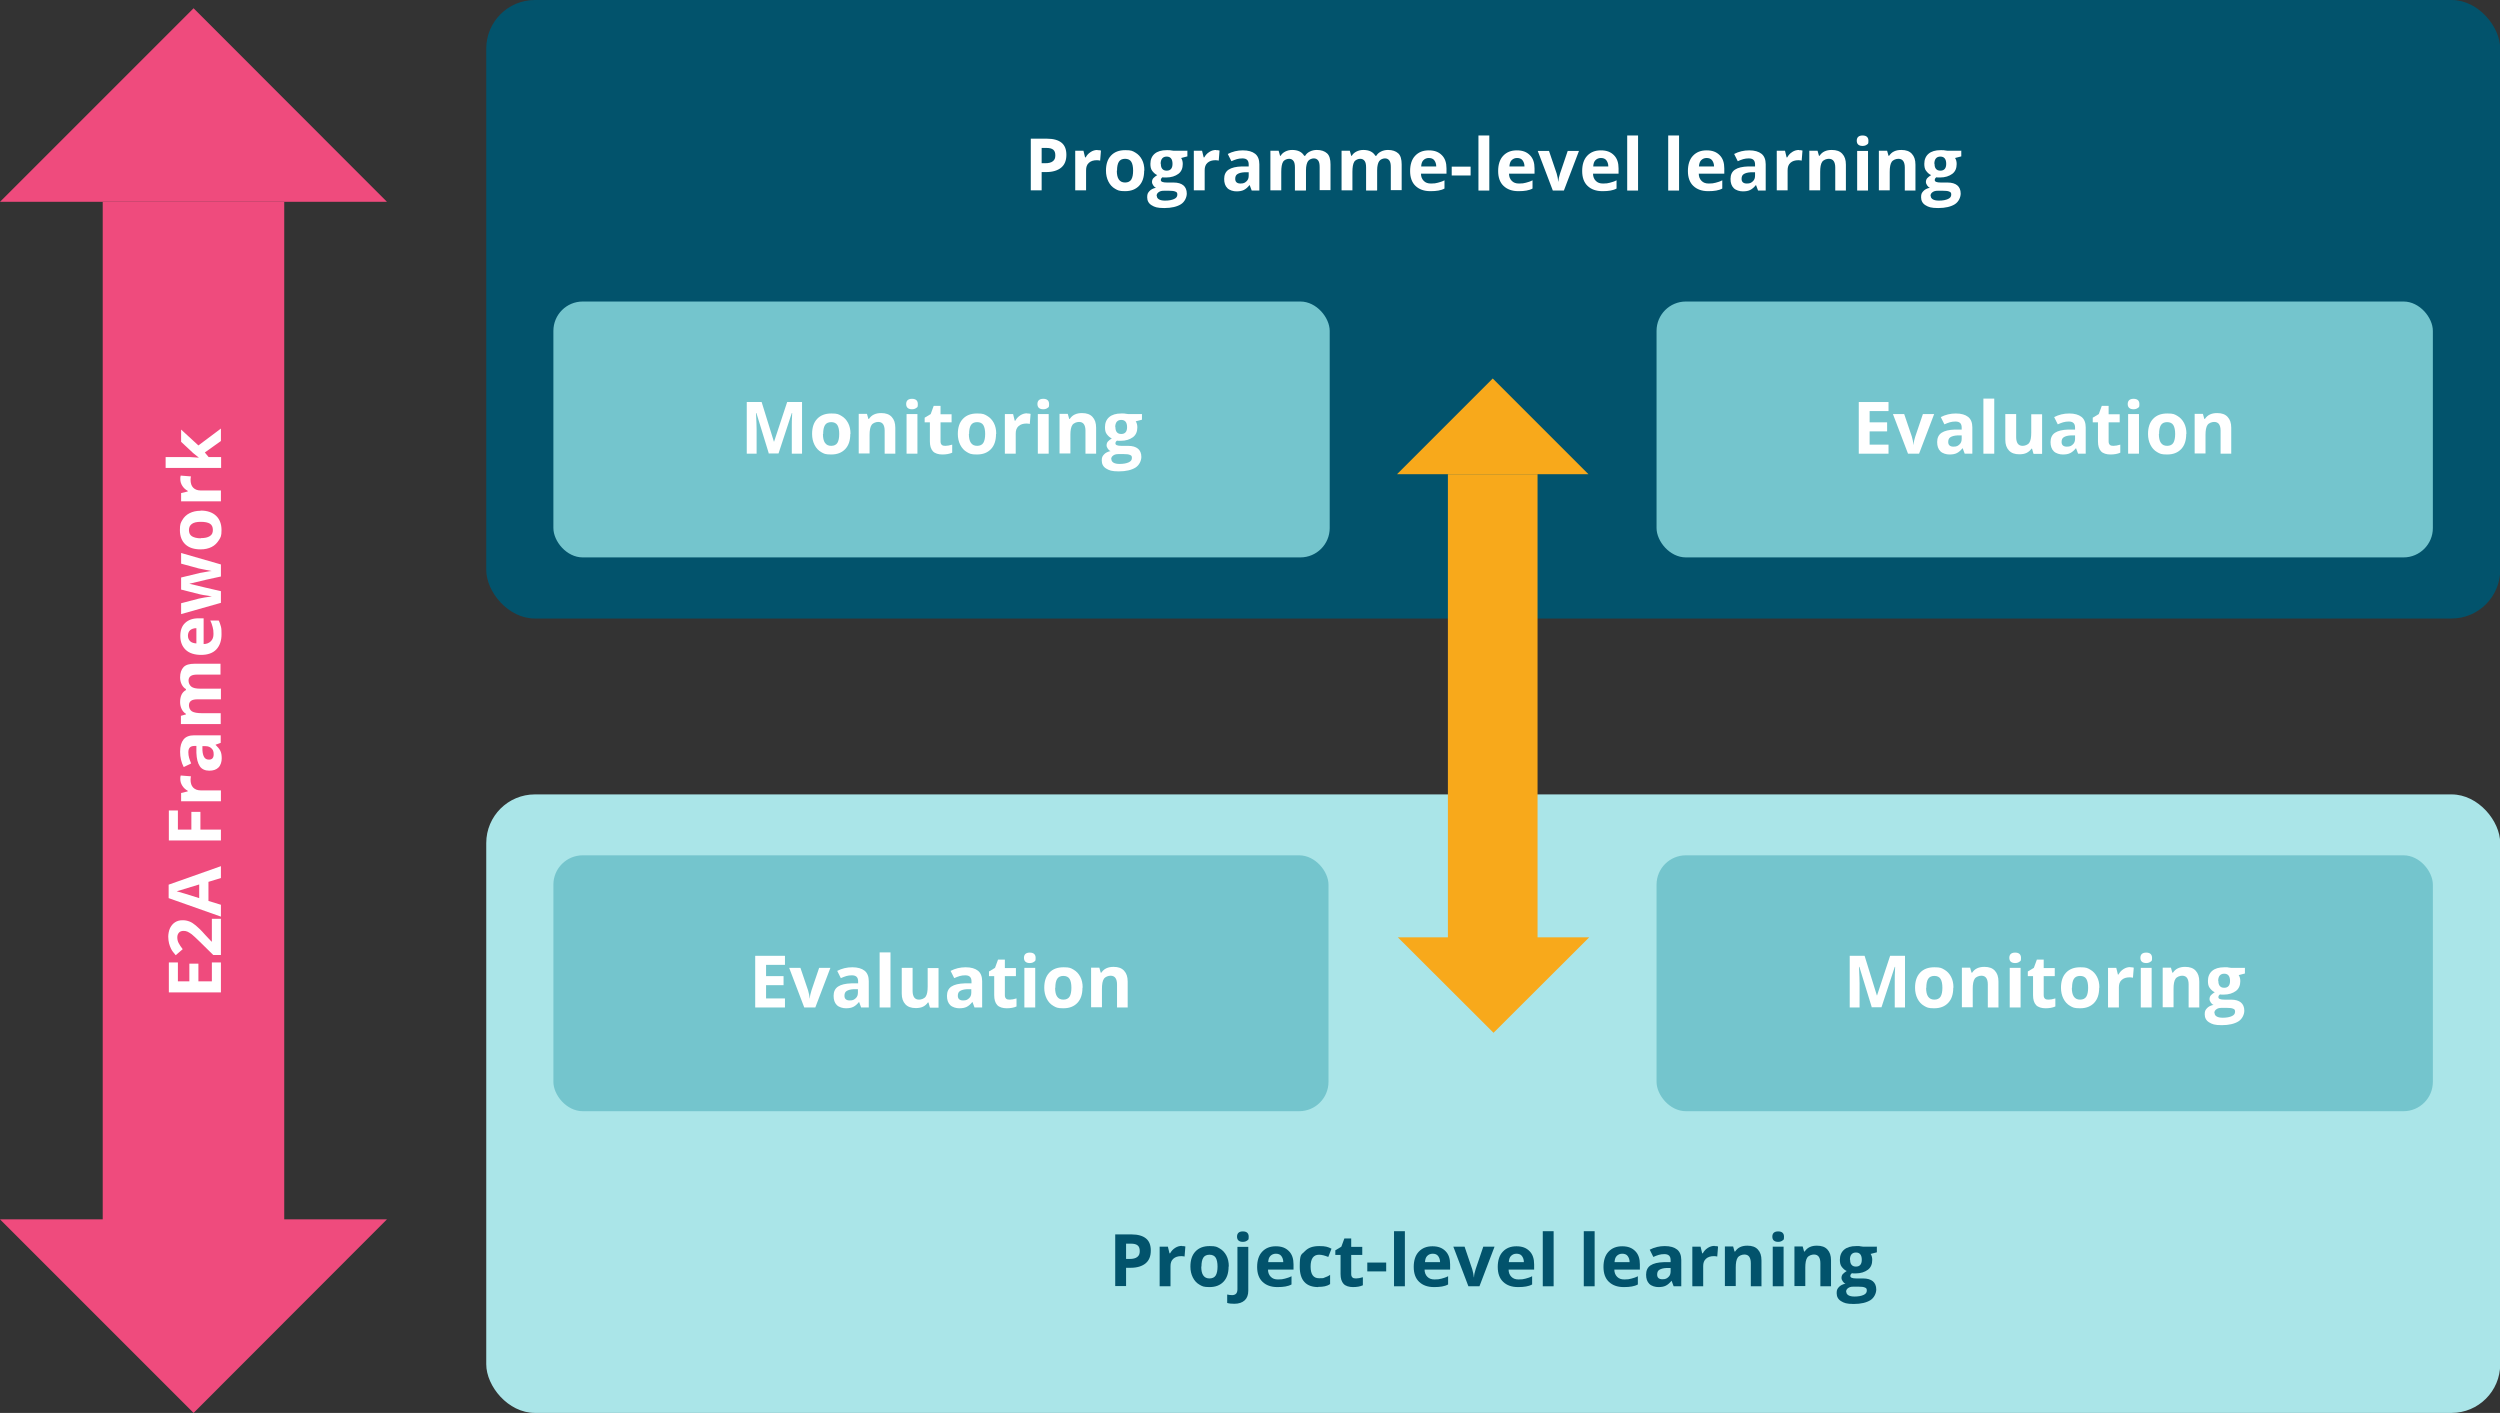 <?xml version="1.0" encoding="UTF-8"?> <svg xmlns="http://www.w3.org/2000/svg" id="Layer_1" viewBox="0 0 1243.7 702.9"><rect x="0" y="0" width="1243.7" height="702.9" fill="#333333" stroke="none"/><defs><style>.cls-1{fill:#fff;}.cls-2{fill:#02536c;}.cls-3{fill:#f8a91b;}.cls-4{fill:#ef4b7d;}.cls-5{fill:#aae5e8;}.cls-6{fill:#74c5cd;}</style></defs><rect class="cls-4" x="51.1" y="100.4" width="90.3" height="522.2"></rect><polygon class="cls-4" points="96.3 4.1 192.5 100.4 0 100.4 96.3 4.1"></polygon><polygon class="cls-4" points="96.3 702.9 0 606.6 192.5 606.6 96.3 702.9"></polygon><path class="cls-1" d="M109.9,478.8v14.9h-25.9v-14.9h4.5v9.4h5.7v-8.8h4.5v8.8h6.7v-9.4h4.5Z"></path><path class="cls-1" d="M109.9,457v18.1h-3.8l-6.6-6.5c-2-1.9-3.3-3.2-4.1-3.8s-1.5-1-2.1-1.3-1.3-.4-2-.4c-1,0-1.8.3-2.3.9s-.8,1.3-.8,2.3.2,2,.7,2.9,1.1,1.9,2,3l-3.5,3c-1.1-1.3-1.9-2.3-2.3-3.2s-.8-1.8-1-2.7-.4-2.1-.4-3.3.3-3.1.9-4.3,1.4-2.2,2.5-2.9,2.3-1,3.7-1,2.3.2,3.4.6,2.1,1.1,3.2,2,2.7,2.4,4.7,4.7l3.1,3.3h.2v-11.3h4.6Z"></path><path class="cls-1" d="M109.9,436.8l-6.2,1.9v9.5l6.2,1.9v5.9l-26-9.2v-6.7l26-9.2v5.9ZM99.1,440c-5.6,1.7-8.8,2.7-9.5,2.9s-1.3.4-1.7.5c1.5.4,5.3,1.5,11.2,3.4v-6.8Z"></path><path class="cls-1" d="M109.9,412.7v5.4h-25.9v-14.9h4.5v9.5h6.7v-8.8h4.5v8.8h10.3Z"></path><path class="cls-1" d="M89.7,387.6c0-.7,0-1.3.2-1.8l5.1.4c-.1.4-.2,1-.2,1.6,0,1.7.4,3.1,1.3,4s2.1,1.4,3.7,1.4h10.1v5.4h-19.8v-4.1l3.3-.8v-.3c-1.1-.6-2-1.4-2.7-2.5s-1-2.2-1-3.4Z"></path><path class="cls-1" d="M109.9,369.5l-2.7,1h0c1.1,1.1,1.9,2,2.4,3s.7,2.2.7,3.8-.5,3.4-1.6,4.5-2.6,1.6-4.6,1.6-3.7-.7-4.7-2.2-1.6-3.7-1.7-6.7v-3.4h-1c-2,0-3,1-3,3.1s.5,3.4,1.4,5.6l-3.7,1.8c-1.2-2.3-1.8-4.8-1.8-7.6s.6-4.7,1.7-6.1,2.9-2.1,5.3-2.1h13.2v3.8ZM100.7,371.1v2.1c.1,1.6.4,2.7.9,3.5s1.3,1.2,2.4,1.2c1.5,0,2.3-.9,2.3-2.6s-.4-2.3-1.1-3-1.7-1.1-2.9-1.1h-1.6Z"></path><path class="cls-1" d="M109.9,342.5v5.4h-11.6c-1.4,0-2.5.2-3.2.7s-1.1,1.2-1.1,2.3.5,2.4,1.5,3,2.7.9,5,.9h9.3v5.4h-19.8v-4.1l2.5-.7v-.3c-.9-.5-1.6-1.3-2.1-2.3s-.8-2.2-.8-3.5c0-3,1-5,2.9-6v-.5c-.9-.5-1.6-1.3-2.1-2.3s-.8-2.2-.8-3.5c0-2.2.6-3.9,1.7-5.1s3-1.7,5.5-1.7h12.9v5.4h-11.6c-1.4,0-2.5.2-3.2.7s-1.1,1.2-1.1,2.3.5,2.3,1.4,3,2.4,1,4.5,1h9.9Z"></path><path class="cls-1" d="M110.2,315.6c0,3.2-.9,5.7-2.6,7.5s-4.3,2.7-7.5,2.7-5.9-.8-7.7-2.5-2.7-4-2.7-6.9.8-5,2.4-6.5,3.8-2.3,6.6-2.3h2.6v12.8c1.5,0,2.7-.5,3.6-1.4s1.3-2,1.3-3.6-.1-2.3-.4-3.4-.6-2.2-1.2-3.3h4.2c.5.9.8,2,1.1,3s.3,2.4.3,3.9ZM93.5,316.3c0,1.1.4,2,1.1,2.7s1.8,1,3.1,1.1v-7.6c-1.3,0-2.4.4-3.1,1s-1.1,1.6-1.1,2.7Z"></path><path class="cls-1" d="M109.9,286.8l-6.9,1.5-8.8,2.1h0c0,.1,15.7,3.7,15.7,3.7v5.8l-19.8,5.6v-5.4l8.8-2.3c1.6-.4,3.7-.7,6.5-1.1h0c-.9-.2-2.3-.4-4.3-.7l-1.5-.3-9.5-2.4v-6l9.5-2.3c.3,0,.6-.1,1.2-.2s1-.2,1.6-.3,1.1-.2,1.7-.3,1-.1,1.3-.1h0c-.9-.2-2-.4-3.5-.7s-2.5-.5-3-.6l-8.8-2.4v-5.3l19.8,5.7v5.9Z"></path><path class="cls-1" d="M99.9,254c3.2,0,5.8.9,7.6,2.6s2.7,4.1,2.7,7.1-.4,3.6-1.3,5-2,2.6-3.6,3.4-3.4,1.2-5.5,1.2c-3.2,0-5.8-.8-7.6-2.5s-2.7-4.1-2.7-7.1.4-3.6,1.2-5,2-2.6,3.6-3.4,3.4-1.2,5.4-1.2ZM99.9,267.7c2,0,3.4-.3,4.5-1s1.5-1.7,1.5-3.1-.5-2.5-1.5-3.1-2.5-.9-4.5-.9-3.4.3-4.4,1-1.5,1.7-1.5,3.1.5,2.5,1.5,3.1,2.5,1,4.4,1Z"></path><path class="cls-1" d="M89.7,238.4c0-.7,0-1.3.2-1.8l5.1.4c-.1.4-.2,1-.2,1.6,0,1.7.4,3.1,1.3,4s2.1,1.4,3.7,1.4h10.1v5.4h-19.8v-4.1l3.3-.8v-.3c-1.1-.6-2-1.4-2.7-2.5s-1-2.2-1-3.4Z"></path><path class="cls-1" d="M99.1,227.8l-3-2.4-6-5.6v-6.1l8.6,7.9,11.2-8.4v6.2l-8,5.7,1.9,2.3h6.2v5.4h-27.6v-5.4h12.3l4.5.3h0Z"></path><rect class="cls-2" x="241.9" width="1001.9" height="307.7" rx="24.2" ry="24.2"></rect><path class="cls-1" d="M530.5,77.1c0,2.8-.9,4.9-2.6,6.3s-4.2,2.2-7.4,2.2h-2.3v9.1h-5.4v-25.7h8.2c3.1,0,5.5.7,7.1,2s2.4,3.3,2.4,6ZM518.2,81.2h1.8c1.7,0,2.9-.3,3.8-1s1.2-1.6,1.2-2.9-.3-2.2-1-2.8-1.8-.9-3.3-.9h-2.5v7.6Z"></path><path class="cls-1" d="M545.9,74.7c.7,0,1.3,0,1.8.2l-.4,5c-.4-.1-1-.2-1.6-.2-1.7,0-3,.4-4,1.3s-1.4,2.1-1.4,3.7v10h-5.4v-19.7h4.1l.8,3.3h.3c.6-1.1,1.4-2,2.5-2.7s2.2-1,3.4-1Z"></path><path class="cls-1" d="M569.2,84.9c0,3.2-.8,5.7-2.5,7.5s-4,2.7-7,2.7-3.6-.4-5-1.2-2.5-2-3.3-3.6-1.2-3.4-1.2-5.4c0-3.2.8-5.7,2.5-7.5s4-2.7,7.1-2.7,3.6.4,5,1.2,2.5,2,3.3,3.5,1.2,3.3,1.2,5.4ZM555.6,84.9c0,1.9.3,3.4,1,4.4s1.7,1.5,3.1,1.5,2.5-.5,3.1-1.5.9-2.5.9-4.4-.3-3.4-.9-4.4-1.7-1.5-3.1-1.5-2.5.5-3.1,1.5-.9,2.4-.9,4.4Z"></path><path class="cls-1" d="M590.7,75.1v2.7l-3.1.8c.6.9.8,1.9.8,3,0,2.1-.7,3.8-2.2,4.9s-3.5,1.8-6.1,1.8h-1c0,0-.8-.1-.8-.1-.6.4-.8.9-.8,1.4,0,.8,1,1.2,3,1.2h3.3c2.2,0,3.8.5,4.9,1.4s1.7,2.3,1.7,4.1-1,4.1-2.9,5.3-4.7,1.9-8.3,1.9-4.8-.5-6.3-1.4-2.2-2.3-2.2-4,.4-2.2,1.1-3,1.8-1.4,3.3-1.7c-.6-.2-1-.6-1.4-1.2s-.6-1.1-.6-1.7.2-1.4.7-1.9,1.1-1,1.9-1.5c-1-.4-1.8-1.2-2.5-2.1s-.9-2.1-.9-3.5c0-2.1.7-3.8,2.1-5s3.4-1.8,6-1.8,1.2,0,2,.1,1.2.2,1.5.2h6.9ZM575.5,97.5c0,.7.4,1.3,1.1,1.7s1.7.6,3,.6c1.9,0,3.4-.3,4.5-.8s1.6-1.2,1.6-2.2-.3-1.2-1-1.5-1.6-.4-3-.4h-2.8c-1,0-1.8.2-2.5.7s-1,1.1-1,1.8ZM577.5,81.5c0,1.1.2,1.9.7,2.5s1.2.9,2.2.9,1.7-.3,2.2-.9.7-1.5.7-2.5c0-2.4-1-3.6-2.9-3.6s-3,1.2-3,3.6Z"></path><path class="cls-1" d="M604.9,74.7c.7,0,1.3,0,1.8.2l-.4,5c-.4-.1-1-.2-1.6-.2-1.7,0-3,.4-4,1.3s-1.4,2.1-1.4,3.7v10h-5.4v-19.7h4.1l.8,3.3h.3c.6-1.1,1.4-2,2.5-2.7s2.2-1,3.4-1Z"></path><path class="cls-1" d="M622.7,94.8l-1-2.7h-.1c-.9,1.1-1.8,1.9-2.8,2.4s-2.2.7-3.7.7-3.4-.5-4.5-1.6-1.6-2.6-1.6-4.6.7-3.6,2.2-4.6,3.7-1.5,6.6-1.6h3.4v-1c0-2-1-3-3.1-3s-3.4.5-5.5,1.4l-1.8-3.6c2.3-1.2,4.8-1.8,7.5-1.8s4.7.6,6.1,1.7,2.1,2.9,2.1,5.2v13.1h-3.7ZM621.2,85.7h-2.1c-1.6.1-2.7.4-3.5.9s-1.1,1.3-1.1,2.4c0,1.5.9,2.3,2.6,2.3s2.2-.4,3-1.1,1.1-1.7,1.1-2.8v-1.6Z"></path><path class="cls-1" d="M649.6,94.8h-5.4v-11.5c0-1.4-.2-2.5-.7-3.2s-1.2-1.1-2.2-1.1-2.4.5-3,1.5-.9,2.7-.9,5v9.2h-5.4v-19.7h4.1l.7,2.5h.3c.5-.9,1.3-1.6,2.3-2.1s2.1-.8,3.4-.8c2.9,0,4.9,1,6,2.9h.5c.5-.9,1.3-1.6,2.3-2.1s2.2-.8,3.5-.8c2.2,0,3.9.6,5.1,1.7s1.7,3,1.7,5.5v12.8h-5.4v-11.5c0-1.4-.2-2.5-.7-3.2s-1.2-1.1-2.2-1.1-2.3.5-2.9,1.4-1,2.4-1,4.5v9.9Z"></path><path class="cls-1" d="M685,94.8h-5.4v-11.5c0-1.4-.2-2.5-.7-3.2s-1.2-1.1-2.2-1.1-2.4.5-3,1.5-.9,2.7-.9,5v9.2h-5.4v-19.7h4.1l.7,2.5h.3c.5-.9,1.3-1.6,2.3-2.1s2.1-.8,3.4-.8c2.9,0,4.9,1,6,2.9h.5c.5-.9,1.3-1.6,2.3-2.1s2.2-.8,3.5-.8c2.2,0,3.9.6,5.1,1.7s1.7,3,1.7,5.5v12.8h-5.4v-11.5c0-1.4-.2-2.5-.7-3.2s-1.2-1.1-2.2-1.1-2.3.5-2.9,1.4-1,2.4-1,4.5v9.9Z"></path><path class="cls-1" d="M711.6,95.1c-3.2,0-5.6-.9-7.4-2.6s-2.7-4.2-2.7-7.4.8-5.8,2.5-7.6,3.9-2.7,6.8-2.7,4.9.8,6.5,2.4,2.3,3.8,2.3,6.6v2.6h-12.7c0,1.5.5,2.7,1.4,3.6s2,1.3,3.6,1.3,2.3-.1,3.4-.4,2.2-.6,3.3-1.2v4.1c-.9.5-1.9.8-3,1s-2.4.3-3.9.3ZM710.8,78.6c-1.1,0-2,.4-2.7,1.1s-1,1.7-1.1,3.1h7.5c0-1.3-.4-2.3-1-3.1s-1.6-1.1-2.7-1.1Z"></path><path class="cls-1" d="M722.2,87.3v-4.4h9.4v4.4h-9.4Z"></path><path class="cls-1" d="M740.9,94.8h-5.4v-27.4h5.4v27.4Z"></path><path class="cls-1" d="M755.4,95.1c-3.2,0-5.6-.9-7.4-2.6s-2.7-4.2-2.7-7.4.8-5.8,2.5-7.6,3.9-2.7,6.8-2.7,4.9.8,6.5,2.4,2.3,3.8,2.3,6.6v2.6h-12.7c0,1.5.5,2.7,1.4,3.6s2,1.3,3.6,1.3,2.3-.1,3.4-.4,2.2-.6,3.3-1.2v4.1c-.9.5-1.9.8-3,1s-2.4.3-3.9.3ZM754.7,78.6c-1.1,0-2,.4-2.7,1.1s-1,1.7-1.1,3.1h7.5c0-1.3-.4-2.3-1-3.1s-1.6-1.1-2.7-1.1Z"></path><path class="cls-1" d="M772.5,94.8l-7.5-19.7h5.6l3.8,11.2c.4,1.4.7,2.8.8,4h.1c0-1.1.3-2.5.8-4l3.8-11.2h5.6l-7.5,19.7h-5.5Z"></path><path class="cls-1" d="M797.2,95.1c-3.2,0-5.6-.9-7.4-2.6s-2.7-4.2-2.7-7.4.8-5.8,2.5-7.6,3.9-2.7,6.8-2.7,4.9.8,6.5,2.4,2.3,3.8,2.3,6.6v2.6h-12.7c0,1.5.5,2.7,1.4,3.6s2,1.3,3.6,1.3,2.3-.1,3.4-.4,2.2-.6,3.3-1.2v4.1c-.9.5-1.9.8-3,1s-2.4.3-3.9.3ZM796.4,78.6c-1.1,0-2,.4-2.7,1.1s-1,1.7-1.1,3.1h7.5c0-1.3-.4-2.3-1-3.1s-1.6-1.1-2.7-1.1Z"></path><path class="cls-1" d="M814.9,94.8h-5.4v-27.4h5.4v27.4Z"></path><path class="cls-1" d="M835.3,94.8h-5.4v-27.4h5.4v27.4Z"></path><path class="cls-1" d="M849.8,95.1c-3.2,0-5.6-.9-7.4-2.6s-2.7-4.2-2.7-7.4.8-5.8,2.5-7.6,3.9-2.7,6.8-2.7,4.9.8,6.5,2.4,2.3,3.8,2.3,6.6v2.6h-12.7c0,1.5.5,2.7,1.4,3.6s2,1.3,3.6,1.3,2.3-.1,3.4-.4,2.2-.6,3.3-1.2v4.1c-.9.5-1.9.8-3,1s-2.4.3-3.9.3ZM849,78.6c-1.1,0-2,.4-2.7,1.1s-1,1.7-1.1,3.1h7.5c0-1.3-.4-2.3-1-3.1s-1.6-1.1-2.7-1.1Z"></path><path class="cls-1" d="M874.6,94.8l-1-2.7h-.1c-.9,1.1-1.8,1.9-2.8,2.4s-2.2.7-3.7.7-3.4-.5-4.5-1.6-1.6-2.6-1.6-4.6.7-3.6,2.2-4.6,3.7-1.5,6.6-1.6h3.4v-1c0-2-1-3-3.1-3s-3.4.5-5.5,1.4l-1.8-3.6c2.3-1.2,4.8-1.8,7.5-1.8s4.7.6,6.1,1.7,2.1,2.9,2.1,5.2v13.1h-3.7ZM873.1,85.7h-2.1c-1.6.1-2.7.4-3.5.9s-1.1,1.3-1.1,2.4c0,1.5.9,2.3,2.6,2.3s2.2-.4,3-1.1,1.1-1.7,1.1-2.8v-1.6Z"></path><path class="cls-1" d="M894.9,74.7c.7,0,1.3,0,1.8.2l-.4,5c-.4-.1-1-.2-1.6-.2-1.7,0-3,.4-4,1.3s-1.4,2.1-1.4,3.7v10h-5.4v-19.7h4.1l.8,3.3h.3c.6-1.1,1.4-2,2.5-2.7s2.2-1,3.4-1Z"></path><path class="cls-1" d="M918.4,94.8h-5.4v-11.5c0-1.4-.3-2.5-.8-3.2s-1.3-1.1-2.4-1.1-2.6.5-3.3,1.5-1,2.7-1,5v9.2h-5.4v-19.7h4.1l.7,2.5h.3c.6-.9,1.4-1.7,2.5-2.2s2.2-.7,3.6-.7c2.3,0,4,.6,5.2,1.9s1.8,3,1.8,5.4v12.8Z"></path><path class="cls-1" d="M923.7,70c0-1.7,1-2.6,2.9-2.6s2.9.9,2.9,2.6-.2,1.5-.7,1.9-1.2.7-2.2.7c-1.9,0-2.9-.9-2.9-2.6ZM929.3,94.8h-5.4v-19.7h5.4v19.7Z"></path><path class="cls-1" d="M953,94.8h-5.4v-11.5c0-1.4-.3-2.5-.8-3.2s-1.3-1.1-2.4-1.1-2.6.5-3.3,1.5-1,2.7-1,5v9.2h-5.4v-19.7h4.1l.7,2.5h.3c.6-.9,1.4-1.7,2.5-2.2s2.2-.7,3.6-.7c2.3,0,4,.6,5.2,1.9s1.8,3,1.8,5.4v12.8Z"></path><path class="cls-1" d="M975.7,75.1v2.7l-3.1.8c.6.9.8,1.9.8,3,0,2.1-.7,3.8-2.2,4.9s-3.5,1.8-6.1,1.8h-1c0,0-.8-.1-.8-.1-.6.4-.8.9-.8,1.4,0,.8,1,1.2,3,1.2h3.3c2.2,0,3.8.5,4.9,1.4s1.7,2.3,1.7,4.1-1,4.1-2.9,5.3-4.7,1.9-8.3,1.9-4.8-.5-6.3-1.4-2.2-2.3-2.2-4,.4-2.2,1.1-3,1.8-1.4,3.3-1.7c-.6-.2-1-.6-1.4-1.2s-.6-1.1-.6-1.7.2-1.4.7-1.9,1.1-1,1.9-1.5c-1-.4-1.8-1.2-2.5-2.1s-.9-2.1-.9-3.5c0-2.1.7-3.8,2.1-5s3.4-1.8,6-1.8,1.2,0,2,.1,1.2.2,1.5.2h6.9ZM960.5,97.5c0,.7.4,1.3,1.1,1.7s1.7.6,3,.6c1.9,0,3.4-.3,4.5-.8s1.6-1.2,1.6-2.2-.3-1.2-1-1.5-1.6-.4-3-.4h-2.8c-1,0-1.8.2-2.5.7s-1,1.1-1,1.8ZM962.4,81.5c0,1.1.2,1.9.7,2.5s1.2.9,2.2.9,1.7-.3,2.2-.9.7-1.5.7-2.5c0-2.4-1-3.6-2.9-3.6s-3,1.2-3,3.6Z"></path><rect class="cls-6" x="275.3" y="150" width="386.2" height="127.3" rx="14.6" ry="14.6"></rect><path class="cls-1" d="M382.5,225.7l-6.2-20.2h-.2c.2,4.1.3,6.8.3,8.2v12h-4.9v-25.7h7.4l6.1,19.7h.1l6.5-19.7h7.4v25.7h-5.1v-12.2c0-.6,0-1.2,0-2s0-2.7.2-6h-.2l-6.6,20.1h-5Z"></path><path class="cls-1" d="M423,215.9c0,3.2-.8,5.7-2.5,7.5s-4,2.7-7,2.7-3.6-.4-5-1.2-2.5-2-3.3-3.6-1.2-3.4-1.2-5.4c0-3.2.8-5.7,2.5-7.5s4-2.7,7.1-2.7,3.6.4,5,1.2,2.5,2,3.3,3.5,1.2,3.3,1.2,5.4ZM409.4,215.9c0,1.9.3,3.4,1,4.4s1.7,1.5,3.1,1.5,2.5-.5,3.1-1.5.9-2.5.9-4.4-.3-3.4-.9-4.4-1.7-1.5-3.1-1.5-2.5.5-3.1,1.5-.9,2.4-.9,4.4Z"></path><path class="cls-1" d="M445.5,225.7h-5.4v-11.5c0-1.4-.3-2.5-.8-3.2s-1.3-1.1-2.4-1.1-2.6.5-3.3,1.5-1,2.7-1,5v9.2h-5.4v-19.7h4.1l.7,2.5h.3c.6-.9,1.4-1.7,2.5-2.2s2.2-.7,3.6-.7c2.3,0,4,.6,5.2,1.9s1.8,3,1.8,5.4v12.8Z"></path><path class="cls-1" d="M450.8,201c0-1.7,1-2.6,2.9-2.6s2.9.9,2.9,2.6-.2,1.5-.7,1.9-1.2.7-2.2.7c-1.9,0-2.9-.9-2.9-2.6ZM456.4,225.7h-5.4v-19.7h5.4v19.7Z"></path><path class="cls-1" d="M470.3,221.8c.9,0,2.1-.2,3.4-.6v4c-1.3.6-3,.9-4.9.9s-3.7-.5-4.7-1.6-1.5-2.7-1.5-4.9v-9.5h-2.6v-2.3l3-1.8,1.5-4.1h3.4v4.2h5.5v4h-5.5v9.5c0,.8.2,1.3.6,1.7s1,.5,1.7.5Z"></path><path class="cls-1" d="M495.5,215.9c0,3.2-.8,5.7-2.5,7.5s-4,2.7-7,2.7-3.6-.4-5-1.2-2.5-2-3.3-3.6-1.2-3.4-1.2-5.4c0-3.2.8-5.7,2.5-7.5s4-2.7,7.1-2.7,3.6.4,5,1.2,2.5,2,3.3,3.5,1.2,3.3,1.2,5.4ZM482,215.9c0,1.9.3,3.4,1,4.4s1.7,1.5,3.1,1.5,2.5-.5,3.1-1.5.9-2.5.9-4.4-.3-3.4-.9-4.4-1.7-1.5-3.1-1.5-2.5.5-3.1,1.5-.9,2.4-.9,4.4Z"></path><path class="cls-1" d="M510.9,205.7c.7,0,1.3,0,1.8.2l-.4,5c-.4-.1-1-.2-1.6-.2-1.7,0-3,.4-4,1.3s-1.4,2.1-1.4,3.7v10h-5.4v-19.7h4.1l.8,3.3h.3c.6-1.1,1.4-2,2.5-2.7s2.2-1,3.4-1Z"></path><path class="cls-1" d="M516.1,201c0-1.7,1-2.6,2.9-2.6s2.9.9,2.9,2.6-.2,1.5-.7,1.9-1.2.7-2.2.7c-1.9,0-2.9-.9-2.9-2.6ZM521.7,225.7h-5.4v-19.7h5.4v19.7Z"></path><path class="cls-1" d="M545.4,225.7h-5.4v-11.5c0-1.4-.3-2.5-.8-3.2s-1.3-1.1-2.4-1.1-2.6.5-3.3,1.5-1,2.7-1,5v9.2h-5.4v-19.7h4.1l.7,2.5h.3c.6-.9,1.4-1.7,2.5-2.2s2.2-.7,3.6-.7c2.3,0,4,.6,5.2,1.9s1.8,3,1.8,5.4v12.8Z"></path><path class="cls-1" d="M568.1,206.1v2.7l-3.1.8c.6.9.8,1.9.8,3,0,2.1-.7,3.8-2.2,4.9s-3.5,1.8-6.1,1.8h-1c0,0-.8-.1-.8-.1-.6.4-.8.9-.8,1.4,0,.8,1,1.2,3,1.2h3.3c2.2,0,3.8.5,4.9,1.4s1.7,2.3,1.7,4.1-1,4.1-2.9,5.3-4.7,1.9-8.3,1.9-4.8-.5-6.3-1.4-2.2-2.3-2.2-4,.4-2.2,1.1-3,1.8-1.4,3.3-1.7c-.6-.2-1-.6-1.4-1.2s-.6-1.1-.6-1.7.2-1.4.7-1.9,1.1-1,1.9-1.5c-1-.4-1.8-1.2-2.5-2.1s-.9-2.1-.9-3.5c0-2.1.7-3.8,2.1-5s3.4-1.8,6-1.8,1.2,0,2,.1,1.2.2,1.5.2h6.9ZM552.9,228.5c0,.7.4,1.3,1.1,1.7s1.7.6,3,.6c1.9,0,3.4-.3,4.5-.8s1.6-1.2,1.6-2.2-.3-1.2-1-1.5-1.6-.4-3-.4h-2.8c-1,0-1.8.2-2.5.7s-1,1.1-1,1.8ZM554.9,212.5c0,1.1.2,1.9.7,2.5s1.2.9,2.2.9,1.7-.3,2.2-.9.7-1.5.7-2.5c0-2.4-1-3.6-2.9-3.6s-3,1.2-3,3.6Z"></path><rect class="cls-6" x="824.1" y="150" width="386.2" height="127.3" rx="14.6" ry="14.6"></rect><path class="cls-1" d="M939.5,225.7h-14.8v-25.7h14.8v4.5h-9.4v5.6h8.7v4.5h-8.7v6.6h9.4v4.5Z"></path><path class="cls-1" d="M949.2,225.7l-7.5-19.7h5.6l3.8,11.2c.4,1.4.7,2.8.8,4h.1c0-1.1.3-2.5.8-4l3.8-11.2h5.6l-7.5,19.7h-5.5Z"></path><path class="cls-1" d="M977.4,225.7l-1-2.7h-.1c-.9,1.1-1.8,1.9-2.8,2.4s-2.2.7-3.7.7-3.4-.5-4.5-1.6-1.6-2.6-1.6-4.6.7-3.6,2.2-4.6,3.7-1.5,6.6-1.6h3.4v-1c0-2-1-3-3.1-3s-3.4.5-5.5,1.4l-1.8-3.6c2.3-1.2,4.8-1.8,7.5-1.8s4.7.6,6.1,1.7,2.1,2.9,2.1,5.2v13.1h-3.7ZM975.9,216.6h-2.1c-1.6.1-2.7.4-3.5.9s-1.1,1.3-1.1,2.4c0,1.5.9,2.3,2.6,2.3s2.2-.4,3-1.1,1.1-1.7,1.1-2.8v-1.6Z"></path><path class="cls-1" d="M992.1,225.7h-5.4v-27.4h5.4v27.4Z"></path><path class="cls-1" d="M1011.6,225.7l-.7-2.5h-.3c-.6.9-1.4,1.6-2.4,2.1s-2.3.7-3.6.7c-2.3,0-4-.6-5.2-1.9s-1.8-3-1.8-5.3v-12.8h5.4v11.5c0,1.4.3,2.5.8,3.2s1.3,1.1,2.4,1.1,2.6-.5,3.3-1.5,1-2.7,1-5v-9.2h5.4v19.7h-4.1Z"></path><path class="cls-1" d="M1033.8,225.7l-1-2.7h-.1c-.9,1.1-1.8,1.9-2.8,2.4s-2.2.7-3.7.7-3.4-.5-4.5-1.6-1.6-2.6-1.6-4.6.7-3.6,2.2-4.6,3.7-1.5,6.6-1.6h3.4v-1c0-2-1-3-3.1-3s-3.4.5-5.5,1.4l-1.8-3.6c2.3-1.2,4.8-1.8,7.5-1.8s4.7.6,6.1,1.7,2.1,2.9,2.1,5.2v13.1h-3.7ZM1032.3,216.6h-2.1c-1.6.1-2.7.4-3.5.9s-1.1,1.3-1.1,2.4c0,1.5.9,2.3,2.6,2.3s2.2-.4,3-1.1,1.1-1.7,1.1-2.8v-1.6Z"></path><path class="cls-1" d="M1051.4,221.8c.9,0,2.1-.2,3.4-.6v4c-1.3.6-3,.9-4.9.9s-3.7-.5-4.7-1.6-1.5-2.7-1.5-4.9v-9.5h-2.6v-2.3l3-1.8,1.5-4.1h3.4v4.2h5.5v4h-5.5v9.5c0,.8.2,1.3.6,1.7s1,.5,1.7.5Z"></path><path class="cls-1" d="M1058.5,201c0-1.7,1-2.6,2.9-2.6s2.9.9,2.9,2.6-.2,1.5-.7,1.9-1.2.7-2.2.7c-1.9,0-2.9-.9-2.9-2.6ZM1064.1,225.7h-5.4v-19.7h5.4v19.7Z"></path><path class="cls-1" d="M1087.6,215.9c0,3.2-.8,5.7-2.5,7.5s-4,2.7-7,2.7-3.6-.4-5-1.2-2.5-2-3.3-3.6-1.2-3.4-1.2-5.4c0-3.2.8-5.7,2.5-7.5s4-2.7,7.1-2.7,3.6.4,5,1.2,2.5,2,3.3,3.5,1.2,3.3,1.2,5.4ZM1074,215.9c0,1.9.3,3.4,1,4.4s1.7,1.5,3.1,1.5,2.5-.5,3.1-1.5.9-2.5.9-4.4-.3-3.4-.9-4.4-1.7-1.5-3.1-1.5-2.5.5-3.1,1.5-.9,2.4-.9,4.4Z"></path><path class="cls-1" d="M1110.1,225.7h-5.4v-11.5c0-1.4-.3-2.5-.8-3.2s-1.3-1.1-2.4-1.1-2.6.5-3.3,1.5-1,2.7-1,5v9.2h-5.4v-19.7h4.1l.7,2.5h.3c.6-.9,1.4-1.7,2.5-2.2s2.2-.7,3.6-.7c2.3,0,4,.6,5.2,1.9s1.8,3,1.8,5.4v12.8Z"></path><rect class="cls-5" x="241.9" y="395.2" width="1001.9" height="307.7" rx="24.2" ry="24.2"></rect><path class="cls-2" d="M572.5,622.2c0,2.8-.9,4.9-2.6,6.3s-4.2,2.2-7.4,2.2h-2.3v9.1h-5.4v-25.7h8.2c3.1,0,5.5.7,7.1,2s2.4,3.3,2.4,6ZM560.2,626.3h1.8c1.7,0,2.9-.3,3.8-1s1.2-1.6,1.2-2.9-.3-2.2-1-2.8-1.8-.9-3.3-.9h-2.5v7.6Z"></path><path class="cls-2" d="M587.9,619.9c.7,0,1.3,0,1.8.2l-.4,5c-.4-.1-1-.2-1.6-.2-1.7,0-3,.4-4,1.3s-1.4,2.1-1.4,3.7v10h-5.4v-19.7h4.1l.8,3.3h.3c.6-1.1,1.4-2,2.5-2.7s2.2-1,3.4-1Z"></path><path class="cls-2" d="M611.2,630.1c0,3.2-.8,5.7-2.5,7.5s-4,2.7-7,2.7-3.6-.4-5-1.2-2.5-2-3.3-3.6-1.2-3.4-1.2-5.4c0-3.2.8-5.7,2.5-7.5s4-2.7,7.1-2.7,3.6.4,5,1.2,2.5,2,3.3,3.5,1.2,3.3,1.2,5.4ZM597.6,630.1c0,1.9.3,3.4,1,4.4s1.7,1.5,3.1,1.5,2.5-.5,3.1-1.5.9-2.5.9-4.4-.3-3.4-.9-4.4-1.7-1.5-3.1-1.5-2.5.5-3.1,1.5-.9,2.4-.9,4.4Z"></path><path class="cls-2" d="M614,648.6c-1.4,0-2.5-.1-3.5-.4v-4.2c.8.2,1.7.3,2.5.3s1.6-.3,2-.8.6-1.2.6-2.2v-21h5.4v21.8c0,2.1-.6,3.7-1.8,4.8s-2.9,1.7-5.1,1.7ZM615.4,615.2c0-1.7,1-2.6,2.9-2.6s2.9.9,2.9,2.6-.2,1.5-.7,1.9-1.2.7-2.2.7c-1.9,0-2.9-.9-2.9-2.6Z"></path><path class="cls-2" d="M635.5,640.3c-3.2,0-5.6-.9-7.4-2.6s-2.7-4.2-2.7-7.4.8-5.8,2.5-7.6,3.9-2.7,6.8-2.7,4.9.8,6.5,2.4,2.3,3.8,2.3,6.6v2.6h-12.7c0,1.5.5,2.7,1.4,3.6s2,1.3,3.6,1.3,2.3-.1,3.4-.4,2.2-.6,3.3-1.2v4.1c-.9.5-1.9.8-3,1s-2.4.3-3.9.3ZM634.7,623.7c-1.1,0-2,.4-2.7,1.1s-1,1.7-1.1,3.1h7.5c0-1.3-.4-2.3-1-3.1s-1.6-1.1-2.7-1.1Z"></path><path class="cls-2" d="M655.8,640.3c-6.1,0-9.2-3.4-9.2-10.1s.8-5.9,2.5-7.7,4-2.6,7.2-2.6,4.3.4,6.1,1.3l-1.6,4.1c-.8-.3-1.6-.6-2.4-.8s-1.5-.3-2.2-.3c-2.8,0-4.2,2-4.2,5.9s1.4,5.8,4.2,5.8,2-.1,2.9-.4,1.8-.7,2.6-1.3v4.6c-.9.6-1.7.9-2.6,1.1s-2,.3-3.3.3Z"></path><path class="cls-2" d="M674.6,636c.9,0,2.1-.2,3.4-.6v4c-1.3.6-3,.9-4.9.9s-3.7-.5-4.7-1.6-1.5-2.7-1.5-4.9v-9.5h-2.6v-2.3l3-1.8,1.5-4.1h3.4v4.2h5.5v4h-5.5v9.5c0,.8.2,1.3.6,1.7s1,.5,1.7.5Z"></path><path class="cls-2" d="M680.2,632.5v-4.4h9.4v4.4h-9.4Z"></path><path class="cls-2" d="M698.9,639.9h-5.4v-27.4h5.4v27.4Z"></path><path class="cls-2" d="M713.4,640.3c-3.2,0-5.6-.9-7.4-2.6s-2.7-4.2-2.7-7.4.8-5.8,2.5-7.6,3.9-2.7,6.8-2.7,4.9.8,6.5,2.4,2.3,3.8,2.3,6.6v2.6h-12.7c0,1.5.5,2.7,1.4,3.6s2,1.3,3.6,1.3,2.3-.1,3.4-.4,2.2-.6,3.3-1.2v4.1c-.9.5-1.9.8-3,1s-2.4.3-3.9.3ZM712.7,623.7c-1.1,0-2,.4-2.7,1.1s-1,1.7-1.1,3.1h7.5c0-1.3-.4-2.3-1-3.1s-1.6-1.1-2.7-1.1Z"></path><path class="cls-2" d="M730.5,639.9l-7.5-19.7h5.6l3.8,11.2c.4,1.4.7,2.8.8,4h.1c0-1.1.3-2.5.8-4l3.8-11.2h5.6l-7.5,19.7h-5.5Z"></path><path class="cls-2" d="M755.2,640.3c-3.2,0-5.6-.9-7.4-2.6s-2.7-4.2-2.7-7.4.8-5.8,2.5-7.6,3.9-2.7,6.8-2.7,4.9.8,6.5,2.4,2.3,3.8,2.3,6.6v2.6h-12.7c0,1.5.5,2.7,1.4,3.6s2,1.3,3.6,1.3,2.3-.1,3.4-.4,2.2-.6,3.3-1.2v4.1c-.9.5-1.9.8-3,1s-2.4.3-3.9.3ZM754.4,623.7c-1.1,0-2,.4-2.7,1.1s-1,1.7-1.1,3.1h7.5c0-1.3-.4-2.3-1-3.1s-1.6-1.1-2.7-1.1Z"></path><path class="cls-2" d="M772.9,639.9h-5.4v-27.4h5.4v27.4Z"></path><path class="cls-2" d="M793.3,639.9h-5.4v-27.4h5.4v27.4Z"></path><path class="cls-2" d="M807.8,640.3c-3.2,0-5.6-.9-7.4-2.6s-2.7-4.2-2.7-7.4.8-5.8,2.5-7.6,3.9-2.7,6.8-2.7,4.9.8,6.5,2.4,2.3,3.8,2.3,6.6v2.6h-12.7c0,1.5.5,2.7,1.4,3.6s2,1.3,3.6,1.3,2.3-.1,3.4-.4,2.2-.6,3.3-1.2v4.1c-.9.5-1.9.8-3,1s-2.4.3-3.9.3ZM807,623.7c-1.1,0-2,.4-2.7,1.1s-1,1.7-1.1,3.1h7.5c0-1.3-.4-2.3-1-3.1s-1.6-1.1-2.7-1.1Z"></path><path class="cls-2" d="M832.6,639.9l-1-2.7h-.1c-.9,1.1-1.8,1.9-2.8,2.4s-2.2.7-3.7.7-3.4-.5-4.5-1.6-1.6-2.6-1.6-4.6.7-3.6,2.2-4.6,3.7-1.5,6.6-1.6h3.4v-1c0-2-1-3-3.1-3s-3.4.5-5.5,1.4l-1.8-3.6c2.3-1.2,4.8-1.8,7.5-1.8s4.7.6,6.1,1.7,2.1,2.9,2.1,5.2v13.1h-3.7ZM831.1,630.8h-2.1c-1.6.1-2.7.4-3.5.9s-1.1,1.3-1.1,2.4c0,1.5.9,2.3,2.6,2.3s2.2-.4,3-1.1,1.1-1.7,1.1-2.8v-1.6Z"></path><path class="cls-2" d="M852.9,619.9c.7,0,1.3,0,1.8.2l-.4,5c-.4-.1-1-.2-1.6-.2-1.7,0-3,.4-4,1.3s-1.4,2.1-1.4,3.7v10h-5.4v-19.7h4.1l.8,3.3h.3c.6-1.1,1.4-2,2.5-2.7s2.2-1,3.4-1Z"></path><path class="cls-2" d="M876.4,639.9h-5.4v-11.5c0-1.4-.3-2.5-.8-3.2s-1.3-1.1-2.4-1.1-2.6.5-3.3,1.5-1,2.7-1,5v9.2h-5.4v-19.7h4.1l.7,2.5h.3c.6-.9,1.4-1.7,2.5-2.2s2.2-.7,3.6-.7c2.3,0,4,.6,5.2,1.9s1.8,3,1.8,5.4v12.8Z"></path><path class="cls-2" d="M881.7,615.2c0-1.7,1-2.6,2.9-2.6s2.9.9,2.9,2.6-.2,1.5-.7,1.9-1.2.7-2.2.7c-1.9,0-2.9-.9-2.9-2.6ZM887.3,639.9h-5.4v-19.7h5.4v19.7Z"></path><path class="cls-2" d="M911,639.9h-5.4v-11.5c0-1.4-.3-2.5-.8-3.2s-1.3-1.1-2.4-1.1-2.6.5-3.3,1.5-1,2.7-1,5v9.2h-5.4v-19.7h4.1l.7,2.5h.3c.6-.9,1.4-1.7,2.5-2.2s2.2-.7,3.6-.7c2.3,0,4,.6,5.2,1.9s1.8,3,1.8,5.4v12.8Z"></path><path class="cls-2" d="M933.7,620.3v2.7l-3.1.8c.6.9.8,1.9.8,3,0,2.1-.7,3.8-2.2,4.9s-3.5,1.8-6.1,1.8h-1c0,0-.8-.1-.8-.1-.6.4-.8.9-.8,1.4,0,.8,1,1.2,3,1.2h3.3c2.2,0,3.8.5,4.9,1.4s1.7,2.3,1.7,4.1-1,4.1-2.9,5.3-4.7,1.9-8.3,1.9-4.8-.5-6.3-1.4-2.2-2.3-2.2-4,.4-2.2,1.1-3,1.8-1.4,3.3-1.7c-.6-.2-1-.6-1.4-1.2s-.6-1.1-.6-1.7.2-1.4.7-1.9,1.1-1,1.9-1.5c-1-.4-1.8-1.2-2.5-2.1s-.9-2.1-.9-3.5c0-2.1.7-3.8,2.1-5s3.4-1.8,6-1.8,1.2,0,2,.1,1.2.2,1.5.2h6.9ZM918.5,642.7c0,.7.4,1.3,1.1,1.7s1.7.6,3,.6c1.9,0,3.4-.3,4.5-.8s1.6-1.2,1.6-2.2-.3-1.2-1-1.5-1.6-.4-3-.4h-2.8c-1,0-1.8.2-2.5.7s-1,1.1-1,1.8ZM920.4,626.7c0,1.1.2,1.9.7,2.5s1.2.9,2.2.9,1.7-.3,2.2-.9.7-1.5.7-2.5c0-2.4-1-3.6-2.9-3.6s-3,1.2-3,3.6Z"></path><rect class="cls-6" x="824.1" y="425.5" width="386.2" height="127.3" rx="14.6" ry="14.6"></rect><path class="cls-1" d="M931.2,501.2l-6.2-20.2h-.2c.2,4.1.3,6.8.3,8.2v12h-4.9v-25.7h7.4l6.1,19.7h.1l6.5-19.7h7.4v25.7h-5.1v-12.2c0-.6,0-1.2,0-2s0-2.7.2-6h-.2l-6.6,20.1h-5Z"></path><path class="cls-1" d="M971.7,491.4c0,3.2-.8,5.7-2.5,7.5s-4,2.7-7,2.7-3.6-.4-5-1.2-2.5-2-3.3-3.6-1.2-3.4-1.2-5.4c0-3.2.8-5.7,2.5-7.5s4-2.7,7.1-2.7,3.6.4,5,1.2,2.5,2,3.3,3.5,1.2,3.3,1.2,5.4ZM958.2,491.4c0,1.9.3,3.4,1,4.4s1.7,1.5,3.1,1.5,2.5-.5,3.1-1.5.9-2.5.9-4.4-.3-3.4-.9-4.4-1.7-1.5-3.1-1.5-2.5.5-3.1,1.5-.9,2.4-.9,4.4Z"></path><path class="cls-1" d="M994.3,501.2h-5.4v-11.5c0-1.4-.3-2.5-.8-3.2s-1.3-1.1-2.4-1.1-2.6.5-3.3,1.5-1,2.7-1,5v9.2h-5.4v-19.7h4.1l.7,2.5h.3c.6-.9,1.4-1.7,2.5-2.2s2.2-.7,3.6-.7c2.3,0,4,.6,5.2,1.9s1.8,3,1.8,5.4v12.8Z"></path><path class="cls-1" d="M999.6,476.5c0-1.7,1-2.6,2.9-2.6s2.9.9,2.9,2.6-.2,1.5-.7,1.9-1.2.7-2.2.7c-1.9,0-2.9-.9-2.9-2.6ZM1005.2,501.2h-5.4v-19.7h5.4v19.7Z"></path><path class="cls-1" d="M1019.1,497.3c.9,0,2.1-.2,3.4-.6v4c-1.3.6-3,.9-4.9.9s-3.7-.5-4.7-1.6-1.5-2.7-1.5-4.9v-9.5h-2.6v-2.3l3-1.8,1.5-4.1h3.4v4.2h5.5v4h-5.5v9.5c0,.8.2,1.3.6,1.7s1,.5,1.7.5Z"></path><path class="cls-1" d="M1044.3,491.4c0,3.2-.8,5.7-2.5,7.5s-4,2.7-7,2.7-3.6-.4-5-1.2-2.5-2-3.3-3.6-1.2-3.4-1.2-5.4c0-3.2.8-5.7,2.5-7.5s4-2.7,7.1-2.7,3.6.4,5,1.2,2.5,2,3.3,3.5,1.2,3.3,1.2,5.4ZM1030.7,491.4c0,1.9.3,3.4,1,4.4s1.7,1.5,3.1,1.5,2.5-.5,3.1-1.5.9-2.5.9-4.4-.3-3.4-.9-4.4-1.7-1.5-3.1-1.5-2.5.5-3.1,1.5-.9,2.4-.9,4.4Z"></path><path class="cls-1" d="M1059.7,481.2c.7,0,1.3,0,1.8.2l-.4,5c-.4-.1-1-.2-1.6-.2-1.7,0-3,.4-4,1.3s-1.4,2.1-1.4,3.7v10h-5.4v-19.7h4.1l.8,3.3h.3c.6-1.1,1.4-2,2.5-2.7s2.2-1,3.4-1Z"></path><path class="cls-1" d="M1064.8,476.5c0-1.7,1-2.6,2.9-2.6s2.9.9,2.9,2.6-.2,1.5-.7,1.9-1.2.7-2.2.7c-1.9,0-2.9-.9-2.9-2.6ZM1070.4,501.2h-5.4v-19.7h5.4v19.7Z"></path><path class="cls-1" d="M1094.2,501.2h-5.4v-11.5c0-1.4-.3-2.5-.8-3.2s-1.3-1.1-2.4-1.1-2.6.5-3.3,1.5-1,2.7-1,5v9.2h-5.4v-19.7h4.1l.7,2.5h.3c.6-.9,1.4-1.7,2.5-2.2s2.2-.7,3.6-.7c2.3,0,4,.6,5.2,1.9s1.8,3,1.8,5.4v12.8Z"></path><path class="cls-1" d="M1116.8,481.6v2.7l-3.1.8c.6.9.8,1.9.8,3,0,2.1-.7,3.8-2.2,4.9s-3.5,1.8-6.1,1.8h-1c0,0-.8-.1-.8-.1-.6.4-.8.9-.8,1.4,0,.8,1,1.2,3,1.2h3.3c2.2,0,3.8.5,4.9,1.4s1.7,2.3,1.7,4.1-1,4.1-2.9,5.3-4.7,1.9-8.3,1.9-4.8-.5-6.3-1.4-2.2-2.3-2.2-4,.4-2.2,1.1-3,1.8-1.4,3.3-1.7c-.6-.2-1-.6-1.4-1.2s-.6-1.1-.6-1.7.2-1.4.7-1.9,1.1-1,1.9-1.5c-1-.4-1.8-1.2-2.5-2.1s-.9-2.1-.9-3.5c0-2.1.7-3.8,2.1-5s3.4-1.8,6-1.8,1.2,0,2,.1,1.2.2,1.5.2h6.9ZM1101.7,504c0,.7.4,1.3,1.1,1.7s1.7.6,3,.6c1.9,0,3.4-.3,4.5-.8s1.6-1.2,1.6-2.2-.3-1.2-1-1.5-1.6-.4-3-.4h-2.8c-1,0-1.8.2-2.5.7s-1,1.1-1,1.8ZM1103.6,488c0,1.1.2,1.9.7,2.5s1.2.9,2.2.9,1.7-.3,2.2-.9.7-1.5.7-2.5c0-2.4-1-3.6-2.9-3.6s-3,1.2-3,3.6Z"></path><rect class="cls-6" x="275.3" y="425.5" width="385.6" height="127.3" rx="14.6" ry="14.6"></rect><path class="cls-1" d="M390.5,501.2h-14.8v-25.7h14.8v4.5h-9.4v5.6h8.7v4.5h-8.7v6.6h9.4v4.5Z"></path><path class="cls-1" d="M400.1,501.2l-7.5-19.7h5.6l3.8,11.2c.4,1.4.7,2.8.8,4h.1c0-1.1.3-2.5.8-4l3.8-11.2h5.6l-7.5,19.7h-5.5Z"></path><path class="cls-1" d="M428.4,501.2l-1-2.7h-.1c-.9,1.1-1.8,1.9-2.8,2.4s-2.2.7-3.7.7-3.4-.5-4.5-1.6-1.6-2.6-1.6-4.6.7-3.6,2.2-4.6,3.7-1.5,6.6-1.6h3.4v-1c0-2-1-3-3.1-3s-3.4.5-5.5,1.4l-1.8-3.6c2.3-1.2,4.8-1.8,7.5-1.8s4.7.6,6.1,1.7,2.1,2.9,2.1,5.2v13.1h-3.7ZM426.8,492.1h-2.1c-1.6.1-2.7.4-3.5.9s-1.1,1.3-1.1,2.4c0,1.5.9,2.3,2.6,2.3s2.2-.4,3-1.1,1.1-1.7,1.1-2.8v-1.6Z"></path><path class="cls-1" d="M443,501.2h-5.4v-27.4h5.4v27.4Z"></path><path class="cls-1" d="M462.6,501.2l-.7-2.5h-.3c-.6.9-1.4,1.6-2.4,2.1s-2.3.7-3.6.7c-2.3,0-4-.6-5.2-1.9s-1.8-3-1.8-5.3v-12.8h5.4v11.5c0,1.4.3,2.5.8,3.2s1.3,1.1,2.4,1.1,2.6-.5,3.3-1.5,1-2.7,1-5v-9.2h5.4v19.7h-4.1Z"></path><path class="cls-1" d="M484.8,501.2l-1-2.7h-.1c-.9,1.1-1.8,1.9-2.8,2.4s-2.2.7-3.7.7-3.4-.5-4.5-1.6-1.6-2.6-1.6-4.6.7-3.6,2.2-4.6,3.7-1.5,6.6-1.6h3.4v-1c0-2-1-3-3.1-3s-3.4.5-5.5,1.4l-1.8-3.6c2.3-1.2,4.8-1.8,7.5-1.8s4.7.6,6.1,1.7,2.1,2.9,2.1,5.2v13.1h-3.7ZM483.2,492.1h-2.1c-1.6.1-2.7.4-3.5.9s-1.1,1.3-1.1,2.4c0,1.5.9,2.3,2.6,2.3s2.2-.4,3-1.1,1.1-1.7,1.1-2.8v-1.6Z"></path><path class="cls-1" d="M502.3,497.3c.9,0,2.1-.2,3.4-.6v4c-1.3.6-3,.9-4.9.9s-3.7-.5-4.7-1.6-1.5-2.7-1.5-4.9v-9.5h-2.6v-2.3l3-1.8,1.5-4.1h3.4v4.2h5.5v4h-5.5v9.5c0,.8.2,1.3.6,1.7s1,.5,1.7.5Z"></path><path class="cls-1" d="M509.4,476.5c0-1.7,1-2.6,2.9-2.6s2.9.9,2.9,2.6-.2,1.5-.7,1.9-1.2.7-2.2.7c-1.9,0-2.9-.9-2.9-2.6ZM515,501.2h-5.4v-19.7h5.4v19.7Z"></path><path class="cls-1" d="M538.5,491.4c0,3.2-.8,5.7-2.5,7.5s-4,2.7-7,2.7-3.6-.4-5-1.2-2.5-2-3.3-3.6-1.2-3.4-1.2-5.4c0-3.2.8-5.7,2.5-7.5s4-2.7,7.1-2.7,3.6.4,5,1.2,2.5,2,3.3,3.5,1.2,3.3,1.2,5.4ZM524.9,491.4c0,1.9.3,3.4,1,4.4s1.7,1.5,3.1,1.5,2.5-.5,3.1-1.5.9-2.5.9-4.4-.3-3.4-.9-4.4-1.7-1.5-3.1-1.5-2.5.5-3.1,1.5-.9,2.4-.9,4.4Z"></path><path class="cls-1" d="M561.1,501.2h-5.4v-11.5c0-1.4-.3-2.5-.8-3.2s-1.3-1.1-2.4-1.1-2.6.5-3.3,1.5-1,2.7-1,5v9.2h-5.4v-19.7h4.1l.7,2.5h.3c.6-.9,1.4-1.7,2.5-2.2s2.2-.7,3.6-.7c2.3,0,4,.6,5.2,1.9s1.8,3,1.8,5.4v12.8Z"></path><rect class="cls-3" x="720.3" y="235.9" width="44.6" height="243.6"></rect><polygon class="cls-3" points="742.6 188.3 790.2 235.9 695 235.9 742.6 188.3"></polygon><polygon class="cls-3" points="743 513.8 695.4 466.3 790.6 466.3 743 513.8"></polygon></svg> 